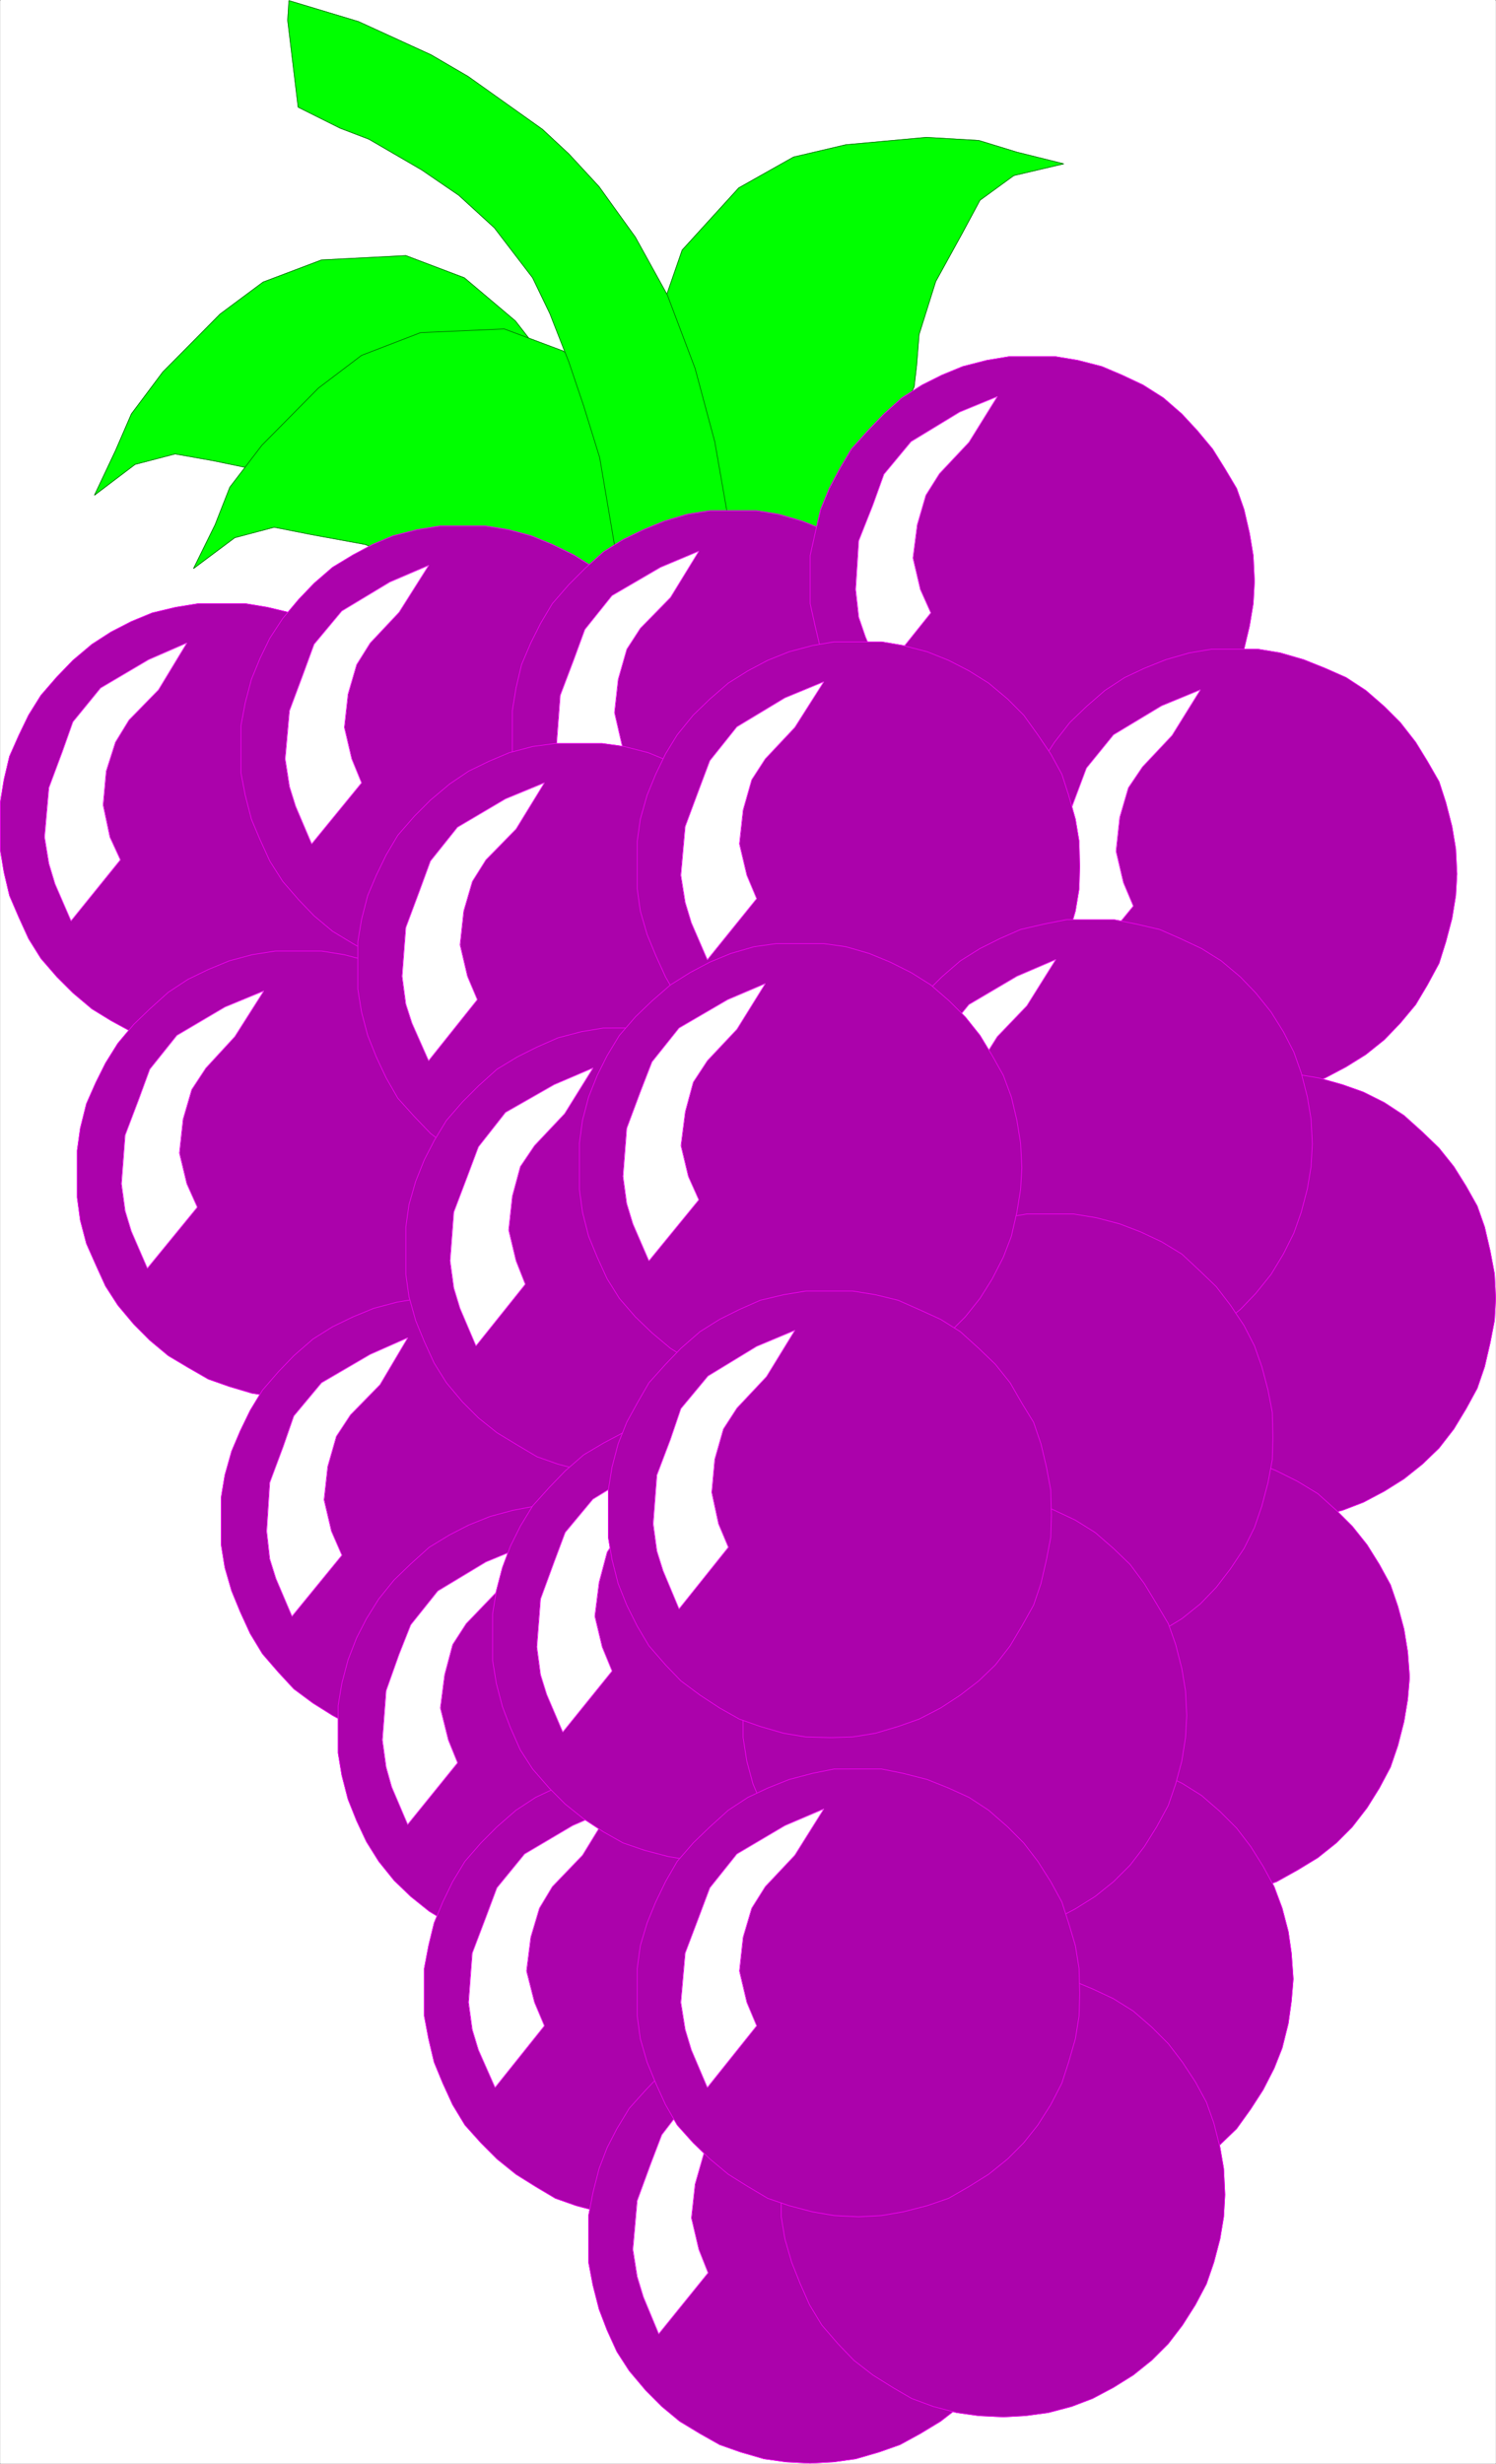 <svg xmlns="http://www.w3.org/2000/svg" width="1817.717" height="2993.144"><rect width="100%" height="100%" fill="#333333" stroke="none"/><defs><clipPath id="a"><path d="M0 0h1816.988v2992H0Zm0 0"/></clipPath></defs><path fill="#fff" d="M.365 2993.144h1816.988V0H.365Zm0 0"/><g clip-path="url(#a)" transform="translate(.365 .96)"><path fill="#fff" fill-rule="evenodd" stroke="#fff" stroke-linecap="square" stroke-linejoin="bevel" stroke-miterlimit="10" stroke-width=".729" d="M0 2991.457h1816.988V-.23H0Zm0 0"/></g><path fill="#0f0" fill-rule="evenodd" stroke="#0f0" stroke-linecap="square" stroke-linejoin="bevel" stroke-miterlimit="10" stroke-width=".729" d="m741.384 532.047-41.16-23.238-9.691-15.68-22.453-49.39-41.891-53.872-62.05-52.414-71.013-26.937-102.43 5.261-71.062 26.938-52.308 38.918-69.555 70.336-38.137 50.902-19.433 44.856-25.426 53.875 49.34-37.41 48.61-12.712 46.37 8.23 65.02 13.497 60.59 25.422 30.636 21.726 21.672 14.172 43.402 11.254 72.524-10.472 106.18 36.68 5.988-71.118 8.965-38.137 38.863-5.261zm0 0"/><path fill="none" stroke="#025702" stroke-linecap="square" stroke-linejoin="bevel" stroke-miterlimit="10" stroke-width=".729" d="m741.384 532.047-41.16-23.238-9.691-15.68-22.453-49.39-41.891-53.872-62.05-52.414-71.013-26.937-102.43 5.261-71.062 26.938-52.308 38.918-69.555 70.336-38.137 50.902-19.433 44.856-25.426 53.875 49.34-37.41 48.61-12.712 46.37 8.23 65.02 13.497 60.59 25.422 30.636 21.726 21.672 14.172 43.402 11.254 72.524-10.472 106.18 36.68 5.988-71.118 8.965-38.137 38.863-5.261zm0 0"/><path fill="#0f0" fill-rule="evenodd" stroke="#0f0" stroke-linecap="square" stroke-linejoin="bevel" stroke-miterlimit="10" stroke-width=".729" d="m861.005 621.813-40.379-23.91-9.742-15.735-23.183-48.664-41.11-54.602-62.05-52.359-71.793-26.934-101.7 4.48-71.793 27.665-52.308 39.648-68.824 69.606-38.868 50.902-17.922 45.637-26.207 53.144 50.122-37.46 47.878-12.711 45.59 9.011 65.07 11.93 61.27 25.477 29.957 23.187 22.406 14.223 43.348 11.199 73.305-10.469 105.449 35.164 5.937-70.332 9.016-37.41 38.867-5.988zm0 0"/><path fill="none" stroke="#025702" stroke-linecap="square" stroke-linejoin="bevel" stroke-miterlimit="10" stroke-width=".729" d="m861.005 621.813-40.379-23.91-9.742-15.735-23.183-48.664-41.11-54.602-62.05-52.359-71.793-26.934-101.7 4.48-71.793 27.665-52.308 39.648-68.824 69.606-38.868 50.902-17.922 45.637-26.207 53.144 50.122-37.46 47.878-12.711 45.59 9.011 65.07 11.93 61.27 25.477 29.957 23.187 22.406 14.223 43.348 11.199 73.305-10.469 105.449 35.164 5.937-70.332 9.016-37.41 38.867-5.988zm0 0"/><path fill="#0f0" fill-rule="evenodd" stroke="#0f0" stroke-linecap="square" stroke-linejoin="bevel" stroke-miterlimit="10" stroke-width=".729" d="m837.822 639.789 8.23-47.152-5.992-17.973-22.453-48.61-14.172-67.366v-81.536l25.426-73.355 68.77-75.547 66.53-37.457 63.563-14.953 97.95-8.961 63.562 3.75 46.367 14.223 56.84 14.171-60.59 14.223-41.11 29.957-21.671 40.379-32.145 58.402-20.215 64.344-2.968 37.41-3.024 26.203-20.164 41.16-54.602 49.391-40.374 104.723-49.34-9.692-41.106-4.53-29.906-7.454zm0 0"/><path fill="none" stroke="#025702" stroke-linecap="square" stroke-linejoin="bevel" stroke-miterlimit="10" stroke-width=".729" d="m837.822 639.789 8.23-47.152-5.992-17.973-22.453-48.61-14.172-67.366v-81.536l25.426-73.355 68.77-75.547 66.53-37.457 63.563-14.953 97.95-8.961 63.562 3.75 46.367 14.223 56.84 14.171-60.59 14.223-41.11 29.957-21.671 40.379-32.145 58.402-20.215 64.344-2.968 37.41-3.024 26.203-20.164 41.16-54.602 49.391-40.374 104.723-49.34-9.692-41.106-4.53-29.906-7.454zm0 0"/><path fill="#0f0" fill-rule="evenodd" stroke="#0f0" stroke-linecap="square" stroke-linejoin="bevel" stroke-miterlimit="10" stroke-width=".729" d="m351.048.73 84.508 25.477 88.207 40.379 44.856 26.207 90.5 64.34 32.144 29.96 36.625 39.645 44.129 61.375 38.867 70.336 33.656 89.04 23.915 89.038 34.437 196.782-139.836 75.597-15.734-142.91-18.653-110.035-19.484-62.832-17.922-53.145-23.183-59.082-20.946-43.449-46.367-60.594-43.348-39.648-44.859-30.688-64.293-37.406-35.168-13.492-50.848-25.426-12.71-105.504Zm0 0"/><path fill="none" stroke="#025702" stroke-linecap="square" stroke-linejoin="bevel" stroke-miterlimit="10" stroke-width=".729" d="m351.048.73 84.508 25.477 88.207 40.379 44.856 26.207 90.5 64.34 32.144 29.96 36.625 39.645 44.129 61.375 38.867 70.336 33.656 89.04 23.915 89.038 34.437 196.782-139.836 75.597-15.734-142.91-18.653-110.035-19.484-62.832-17.922-53.145-23.183-59.082-20.946-43.449-46.367-60.594-43.348-39.648-44.859-30.688-64.293-37.406-35.168-13.492-50.848-25.426-12.71-105.504Zm0 0"/><path fill="#ab02ab" fill-rule="evenodd" stroke="#ab02ab" stroke-linecap="square" stroke-linejoin="bevel" stroke-miterlimit="10" stroke-width=".729" d="M271.025 733.309h26.933l26.938 4.48 28.394 6.774 25.426 10.472 25.422 12.711 24.695 14.953 22.407 19.485 19.433 20.164 17.973 22.453 14.953 23.969 13.441 24.695 8.961 25.422 8.23 28.449L537.987 975l2.238 29.957-2.238 27.664-3.754 26.938-8.23 28.445-8.962 26.207-13.44 26.156-14.954 23.965-17.973 22.453-19.433 19.434-22.407 19.488-24.695 14.223-25.422 13.441-25.426 9.742-28.394 7.504-26.938 4.48-26.933 1.458-29.906-1.457-27.664-4.48-28.395-7.505-25.426-9.742-24.695-13.441-23.184-14.223-23.132-19.488-19.485-19.434-19.433-22.453-14.954-23.965-11.93-26.156-11.253-26.207-6.723-28.445-4.48-26.938V975l4.48-27.664 6.723-28.45 11.254-25.421 11.93-24.695 14.953-23.97 19.433-22.452 19.485-20.164 23.132-19.485 23.184-14.953 24.695-12.71 25.426-10.473 28.395-6.774 27.664-4.48zm0 0"/><path fill="none" stroke="#f0f" stroke-linecap="square" stroke-linejoin="bevel" stroke-miterlimit="10" stroke-width=".729" d="M271.025 733.309h26.933l26.938 4.48 28.394 6.774 25.426 10.472 25.422 12.711 24.695 14.953 22.407 19.485 19.433 20.164 17.973 22.453 14.953 23.969 13.441 24.695 8.961 25.422 8.23 28.449L537.987 975l2.238 29.957-2.238 27.664-3.754 26.938-8.23 28.445-8.962 26.207-13.44 26.156-14.954 23.965-17.973 22.453-19.433 19.434-22.407 19.488-24.695 14.223-25.422 13.441-25.426 9.742-28.394 7.504-26.938 4.48-26.933 1.458-29.906-1.457-27.664-4.48-28.395-7.505-25.426-9.742-24.695-13.441-23.184-14.223-23.132-19.488-19.485-19.434-19.433-22.453-14.954-23.965-11.93-26.156-11.253-26.207-6.723-28.445-4.48-26.938V975l4.48-27.664 6.723-28.45 11.254-25.421 11.93-24.695 14.953-23.97 19.433-22.452 19.485-20.164 23.132-19.485 23.184-14.953 24.695-12.71 25.426-10.473 28.395-6.774 27.664-4.48zm0 0"/><path fill="#fff" fill-rule="evenodd" stroke="#fff" stroke-linecap="square" stroke-linejoin="bevel" stroke-miterlimit="10" stroke-width=".729" d="m86.33 1118.691-19.434-44.91-7.45-24.695-5.261-32.145 5.262-59.863 16.465-44.18L88.622 877l33.606-41.16 58.352-34.438 46.367-20.215-34.438 56.895-35.844 36.68-16.464 26.933-11.2 35.168-3.753 41.16 8.234 38.918 12.71 27.664zm0 0"/><path fill="none" stroke="#f0f" stroke-linecap="square" stroke-linejoin="bevel" stroke-miterlimit="10" stroke-width=".729" d="m86.33 1118.691-19.434-44.91-7.45-24.695-5.261-32.145 5.262-59.863 16.465-44.18L88.622 877l33.606-41.16 58.352-34.438 46.367-20.215-34.438 56.895-35.844 36.68-16.464 26.933-11.2 35.168-3.753 41.16 8.234 38.918 12.71 27.664zm0 0"/><path fill="#ab02ab" fill-rule="evenodd" stroke="#ab02ab" stroke-linecap="square" stroke-linejoin="bevel" stroke-miterlimit="10" stroke-width=".729" d="M563.408 639.059h26.937l27.664 4.48 27.668 7.453 25.422 10.469 26.156 12.766 23.914 14.953 22.454 19.433 19.433 19.485 18.703 23.183 14.953 23.969 13.442 24.695 8.96 25.422 6.723 28.45 4.48 27.663 2.294 29.958-2.293 27.664-4.48 26.937-6.723 29.176-8.961 24.695-13.442 26.207-14.953 24.696-18.703 22.453-19.433 19.433-22.454 18.707-23.914 14.95-26.156 13.496-25.422 8.96-27.668 7.504-27.664 5.207-26.937 1.512-29.176-1.512-27.664-5.207-29.176-7.503-24.644-8.961-23.915-13.496-24.695-14.95-22.453-18.707-18.652-19.433-19.485-22.453-15.683-24.696-11.98-26.207-10.423-24.695-7.504-29.176-5.207-26.937V881.48l5.207-27.664 7.504-28.449 10.422-25.422 11.98-24.695 15.684-23.969 19.485-23.183 18.652-19.485 22.453-19.433 24.695-14.953 23.915-12.766 24.644-10.469 29.176-7.453 27.664-4.48zm0 0"/><path fill="none" stroke="#f0f" stroke-linecap="square" stroke-linejoin="bevel" stroke-miterlimit="10" stroke-width=".729" d="M563.408 639.059h26.937l27.664 4.48 27.668 7.453 25.422 10.469 26.156 12.766 23.914 14.953 22.454 19.433 19.433 19.485 18.703 23.183 14.953 23.969 13.442 24.695 8.96 25.422 6.723 28.45 4.48 27.663 2.294 29.958-2.293 27.664-4.48 26.937-6.723 29.176-8.961 24.695-13.442 26.207-14.953 24.696-18.703 22.453-19.433 19.433-22.454 18.707-23.914 14.95-26.156 13.496-25.422 8.96-27.668 7.504-27.664 5.207-26.937 1.512-29.176-1.512-27.664-5.207-29.176-7.503-24.644-8.961-23.915-13.496-24.695-14.95-22.453-18.707-18.652-19.433-19.485-22.453-15.683-24.696-11.98-26.207-10.423-24.695-7.504-29.176-5.207-26.937V881.48l5.207-27.664 7.504-28.449 10.422-25.422 11.98-24.695 15.684-23.969 19.485-23.183 18.652-19.485 22.453-19.433 24.695-14.953 23.915-12.766 24.644-10.469 29.176-7.453 27.664-4.48zm0 0"/><path fill="#fff" fill-rule="evenodd" stroke="#fff" stroke-linecap="square" stroke-linejoin="bevel" stroke-miterlimit="10" stroke-width=".729" d="m378.716 1025.172-19.433-45.64-7.504-23.966-5.211-33.656 5.21-58.402 16.466-44.13 13.441-36.679 33.656-40.379 58.352-35.168 47.097-20.214-35.894 56.843-35.168 37.407-16.414 26.207-10.469 35.949-4.48 40.379 8.96 38.187 11.93 29.176zm0 0"/><path fill="none" stroke="#f0f" stroke-linecap="square" stroke-linejoin="bevel" stroke-miterlimit="10" stroke-width=".729" d="m378.716 1025.172-19.433-45.64-7.504-23.966-5.211-33.656 5.21-58.402 16.466-44.13 13.441-36.679 33.656-40.379 58.352-35.168 47.097-20.214-35.894 56.843-35.168 37.407-16.414 26.207-10.469 35.949-4.48 40.379 8.96 38.187 11.93 29.176zm0 0"/><path fill="#ab02ab" fill-rule="evenodd" stroke="#ab02ab" stroke-linecap="square" stroke-linejoin="bevel" stroke-miterlimit="10" stroke-width=".729" d="M892.42 620.355h26.886l26.934 4.48 28.394 8.231 26.207 10.473 24.645 11.984 24.695 14.954 22.402 20.214 18.703 19.434 17.973 23.184 15.684 23.964 13.441 23.915 9.016 26.207 7.45 28.445 5.26 27.668v56.89l-5.26 26.938-7.45 29.176-9.016 26.207-13.441 25.422-15.684 24.695-17.973 21.727-18.703 20.164-22.402 17.972-24.695 15.735-24.645 13.441-26.207 8.234-28.394 8.23-26.934 4.481-26.887 1.512-29.902-1.512-27.668-4.48-27.664-8.23-25.426-8.235-24.695-13.441-23.914-15.735-22.453-17.972-19.434-20.164-20.164-21.727-14.223-24.695-11.984-25.422-11.2-26.207-6.722-29.176-4.48-26.938v-56.89l4.48-27.668 6.723-28.445 11.199-26.207 11.984-23.915L671.1 733.31l20.164-23.184 19.434-19.434 22.453-20.214 23.914-14.954 24.695-11.984 25.426-10.473 27.664-8.23 27.668-4.48zm0 0"/><path fill="none" stroke="#f0f" stroke-linecap="square" stroke-linejoin="bevel" stroke-miterlimit="10" stroke-width=".729" d="M892.42 620.355h26.886l26.934 4.48 28.394 8.231 26.207 10.473 24.645 11.984 24.695 14.954 22.402 20.214 18.703 19.434 17.973 23.184 15.684 23.964 13.441 23.915 9.016 26.207 7.45 28.445 5.26 27.668v56.89l-5.26 26.938-7.45 29.176-9.016 26.207-13.441 25.422-15.684 24.695-17.973 21.727-18.703 20.164-22.402 17.972-24.695 15.735-24.645 13.441-26.207 8.234-28.394 8.23-26.934 4.481-26.887 1.512-29.902-1.512-27.668-4.48-27.664-8.23-25.426-8.235-24.695-13.441-23.914-15.735-22.453-17.972-19.434-20.164-20.164-21.727-14.223-24.695-11.984-25.422-11.2-26.207-6.722-29.176-4.48-26.938v-56.89l4.48-27.668 6.723-28.445 11.199-26.207 11.984-23.915L671.1 733.31l20.164-23.184 19.434-19.434 22.453-20.214 23.914-14.954 24.695-11.984 25.426-10.473 27.664-8.23 27.668-4.48zm0 0"/><path fill="#fff" fill-rule="evenodd" stroke="#fff" stroke-linecap="square" stroke-linejoin="bevel" stroke-miterlimit="10" stroke-width=".729" d="m707.728 1007.2-18.707-45.641-8.23-24.696-4.481-32.199 4.48-59.863 16.465-43.399 13.442-36.675 32.926-41.11 59.03-34.437 46.368-19.485-34.387 56.164-36.625 37.407-16.465 25.425-10.472 36.676-4.48 40.38 8.964 38.917 11.98 28.45zm0 0"/><path fill="none" stroke="#f0f" stroke-linecap="square" stroke-linejoin="bevel" stroke-miterlimit="10" stroke-width=".729" d="m707.728 1007.2-18.707-45.641-8.23-24.696-4.481-32.199 4.48-59.863 16.465-43.399 13.442-36.675 32.926-41.11 59.03-34.437 46.368-19.485-34.387 56.164-36.625 37.407-16.465 25.425-10.472 36.676-4.48 40.38 8.964 38.917 11.98 28.45zm0 0"/><path fill="#ab02ab" fill-rule="evenodd" stroke="#ab02ab" stroke-linecap="square" stroke-linejoin="bevel" stroke-miterlimit="10" stroke-width=".729" d="M1255.818 433.266h26.883l26.937 4.48 29.176 7.5 24.645 10.473 25.421 11.984 24.696 15.68 22.406 19.488 18.703 20.16 18.703 22.457 14.953 23.965 14.223 23.914 8.96 25.477 6.724 29.176 4.48 26.937 1.508 31.414-1.508 26.938-4.48 26.933-6.723 28.45-8.961 26.206-14.223 25.422-14.953 24.696-18.703 21.726-18.703 20.164-22.406 17.973-24.696 15.734-25.421 13.442-24.645 9.015-29.176 7.45-26.937 4.48-26.883 1.512-29.906-1.512-26.934-4.48-29.176-7.45-25.426-9.015-23.914-13.442-24.695-15.734-21.672-17.973-19.433-20.164-20.215-21.726-14.172-24.696-12.715-25.422-10.469-26.207-6.722-28.449-5.993-26.933v-58.352l5.993-26.937 6.722-29.176 10.469-25.477 12.715-23.914 14.172-23.965 20.215-22.457 19.433-20.16 21.672-19.488 24.695-15.68 23.914-11.984 25.426-10.473 29.176-7.5 26.934-4.48zm0 0"/><path fill="none" stroke="#f0f" stroke-linecap="square" stroke-linejoin="bevel" stroke-miterlimit="10" stroke-width=".729" d="M1255.818 433.266h26.883l26.937 4.48 29.176 7.5 24.645 10.473 25.421 11.984 24.696 15.68 22.406 19.488 18.703 20.16 18.703 22.457 14.953 23.965 14.223 23.914 8.96 25.477 6.724 29.176 4.48 26.937 1.508 31.414-1.508 26.938-4.48 26.933-6.723 28.45-8.961 26.206-14.223 25.422-14.953 24.696-18.703 21.726-18.703 20.164-22.406 17.973-24.696 15.734-25.421 13.442-24.645 9.015-29.176 7.45-26.937 4.48-26.883 1.512-29.906-1.512-26.934-4.48-29.176-7.45-25.426-9.015-23.914-13.442-24.695-15.734-21.672-17.973-19.433-20.164-20.215-21.726-14.172-24.696-12.715-25.422-10.469-26.207-6.722-28.449-5.993-26.933v-58.352l5.993-26.937 6.722-29.176 10.469-25.477 12.715-23.914 14.172-23.965 20.215-22.457 19.433-20.16 21.672-19.488 24.695-15.68 23.914-11.984 25.426-10.473 29.176-7.5 26.934-4.48zm0 0"/><path fill="#fff" fill-rule="evenodd" stroke="#fff" stroke-linecap="square" stroke-linejoin="bevel" stroke-miterlimit="10" stroke-width=".729" d="m1071.122 819.379-19.433-45.64-8.23-23.966-3.75-33.656 3.75-59.137 17.19-43.398 13.446-37.406 32.926-39.649 59.027-35.898 45.64-18.754-34.386 55.383-35.894 38.187-16.465 26.157-10.473 35.945-5.21 40.379 8.964 38.191 12.711 28.446zm0 0"/><path fill="none" stroke="#f0f" stroke-linecap="square" stroke-linejoin="bevel" stroke-miterlimit="10" stroke-width=".729" d="m1071.122 819.379-19.433-45.64-8.23-23.966-3.75-33.656 3.75-59.137 17.19-43.398 13.446-37.406 32.926-39.649 59.027-35.898 45.64-18.754-34.386 55.383-35.894 38.187-16.465 26.157-10.473 35.945-5.21 40.379 8.964 38.191 12.711 28.446zm0 0"/><path fill="#ab02ab" fill-rule="evenodd" stroke="#ab02ab" stroke-linecap="square" stroke-linejoin="bevel" stroke-miterlimit="10" stroke-width=".729" d="M1502.564 788.691h26.152l26.938 4.48 28.394 8.231 26.157 10.473 25.421 11.254 23.97 15.684 22.402 19.484 19.433 19.433 18.703 23.965 14.223 23.184 14.172 24.695 8.23 25.426 7.504 29.176 4.48 26.988 1.512 30.637-1.511 26.203-4.48 27.668-7.505 28.445-8.23 26.207-14.172 26.207-14.223 23.914-18.703 22.453-19.433 20.215-22.403 17.973-23.969 14.953-25.421 13.442-26.157 9.746-28.394 7.5-26.938 4.48-26.152 1.512-30.688-1.512-26.882-4.48-28.446-7.5-26.156-9.746-23.914-13.442-23.965-14.953-22.402-17.973-20.215-20.215-18.652-22.453-14.953-23.914-11.985-26.207-10.473-26.207-8.23-28.445-3.75-27.668v-56.84l3.75-26.988 8.23-29.176 10.473-25.426 11.984-24.695 14.954-23.184 18.652-23.965 20.215-19.433 22.402-19.484 23.965-15.684 23.914-11.254 26.156-10.473 28.446-8.23 26.882-4.48zm0 0"/><path fill="none" stroke="#f0f" stroke-linecap="square" stroke-linejoin="bevel" stroke-miterlimit="10" stroke-width=".729" d="M1502.564 788.691h26.152l26.938 4.48 28.394 8.231 26.157 10.473 25.421 11.254 23.97 15.684 22.402 19.484 19.433 19.433 18.703 23.965 14.223 23.184 14.172 24.695 8.23 25.426 7.504 29.176 4.48 26.988 1.512 30.637-1.511 26.203-4.48 27.668-7.505 28.445-8.23 26.207-14.172 26.207-14.223 23.914-18.703 22.453-19.433 20.215-22.403 17.973-23.969 14.953-25.421 13.442-26.157 9.746-28.394 7.5-26.938 4.48-26.152 1.512-30.688-1.512-26.882-4.48-28.446-7.5-26.156-9.746-23.914-13.442-23.965-14.953-22.402-17.973-20.215-20.215-18.652-22.453-14.953-23.914-11.985-26.207-10.473-26.207-8.23-28.445-3.75-27.668v-56.84l3.75-26.988 8.23-29.176 10.473-25.426 11.984-24.695 14.954-23.184 18.652-23.965 20.215-19.433 22.402-19.484 23.965-15.684 23.914-11.254 26.156-10.473 28.446-8.23 26.882-4.48zm0 0"/><path fill="#fff" fill-rule="evenodd" stroke="#fff" stroke-linecap="square" stroke-linejoin="bevel" stroke-miterlimit="10" stroke-width=".729" d="m1316.357 1174.805-18.703-45.64-7.45-23.966-4.48-32.93 4.48-59.078 16.465-44.183 13.442-35.895 32.875-40.43 58.351-35.167 47.098-19.434-34.387 55.383-35.894 38.137-17.196 25.476-10.472 35.899-4.48 41.156 8.96 38.137 11.985 28.449zm0 0"/><path fill="none" stroke="#f0f" stroke-linecap="square" stroke-linejoin="bevel" stroke-miterlimit="10" stroke-width=".729" d="m1316.357 1174.805-18.703-45.64-7.45-23.966-4.48-32.93 4.48-59.078 16.465-44.183 13.442-35.895 32.875-40.43 58.351-35.167 47.098-19.434-34.387 55.383-35.894 38.137-17.196 25.476-10.472 35.899-4.48 41.156 8.96 38.137 11.985 28.449zm0 0"/><path fill="#ab02ab" fill-rule="evenodd" stroke="#ab02ab" stroke-linecap="square" stroke-linejoin="bevel" stroke-miterlimit="10" stroke-width=".729" d="M363.763 1155.371h26.934l27.668 4.48 28.394 7.45 25.422 10.523 24.695 11.934 24.645 15.734 23.184 20.215 18.703 18.703 17.925 23.184 15.735 23.965 13.441 23.914 8.23 25.476 8.231 29.906 4.48 26.938.731 29.957-.73 26.934-4.48 27.668-8.231 28.445-8.23 25.426-13.442 26.207-15.735 23.183-17.925 23.184-18.703 19.484-23.184 18.703-24.645 14.227-24.695 14.223-25.422 8.96-28.394 8.231-27.668 4.48-26.934.782-29.176-.781-28.394-4.481-27.668-8.23-25.422-8.961-24.695-14.223-23.914-14.227-22.457-18.703-19.434-19.484-19.434-23.184-14.953-23.183-11.93-26.207-11.253-25.426-7.45-28.445-3.75-27.668v-56.891l3.75-26.937 7.45-29.907 11.254-25.476 11.93-23.914 14.952-23.965 19.434-23.184 19.434-18.703 22.457-20.215 23.914-15.734 24.695-11.934 25.422-10.523 27.668-7.45 28.394-4.48zm0 0"/><path fill="none" stroke="#f0f" stroke-linecap="square" stroke-linejoin="bevel" stroke-miterlimit="10" stroke-width=".729" d="M363.763 1155.371h26.934l27.668 4.48 28.394 7.45 25.422 10.523 24.695 11.934 24.645 15.734 23.184 20.215 18.703 18.703 17.925 23.184 15.735 23.965 13.441 23.914 8.23 25.476 8.231 29.906 4.48 26.938.731 29.957-.73 26.934-4.48 27.668-8.231 28.445-8.23 25.426-13.442 26.207-15.735 23.183-17.925 23.184-18.703 19.484-23.184 18.703-24.645 14.227-24.695 14.223-25.422 8.96-28.394 8.231-27.668 4.48-26.934.782-29.176-.781-28.394-4.481-27.668-8.23-25.422-8.961-24.695-14.223-23.914-14.227-22.457-18.703-19.434-19.484-19.434-23.184-14.953-23.183-11.93-26.207-11.253-25.426-7.45-28.445-3.75-27.668v-56.891l3.75-26.937 7.45-29.907 11.254-25.476 11.93-23.914 14.952-23.965 19.434-23.184 19.434-18.703 22.457-20.215 23.914-15.734 24.695-11.934 25.422-10.523 27.668-7.45 28.394-4.48zm0 0"/><path fill="#fff" fill-rule="evenodd" stroke="#fff" stroke-linecap="square" stroke-linejoin="bevel" stroke-miterlimit="10" stroke-width=".729" d="m179.068 1540.703-19.434-44.86-7.504-24.695-4.48-32.925 4.48-59.133 16.465-43.402 13.442-36.676 32.93-41.16 58.296-34.387 47.152-19.484-35.167 55.382-35.168 38.188-17.192 26.156-10.473 35.95-4.48 41.155 9.012 37.41 12.715 28.395zm0 0"/><path fill="none" stroke="#f0f" stroke-linecap="square" stroke-linejoin="bevel" stroke-miterlimit="10" stroke-width=".729" d="m179.068 1540.703-19.434-44.86-7.504-24.695-4.48-32.925 4.48-59.133 16.465-43.402 13.442-36.676 32.93-41.16 58.296-34.387 47.152-19.484-35.167 55.382-35.168 38.188-17.192 26.156-10.473 35.95-4.48 41.155 9.012 37.41 12.715 28.395zm0 0"/><path fill="#ab02ab" fill-rule="evenodd" stroke="#ab02ab" stroke-linecap="square" stroke-linejoin="bevel" stroke-miterlimit="10" stroke-width=".729" d="M1548.15 1305h26.937l26.883 4.48 29.176 8.235 25.426 9.012 25.426 12.714 23.914 15.68 22.453 20.215 20.164 19.484 17.972 22.457 14.953 23.914 13.442 23.965 8.96 25.426 6.774 29.176 5.211 27.718 1.512 29.903-1.512 26.937-5.21 26.934-6.774 29.18-8.961 26.203-13.442 24.695-14.953 24.695-17.972 23.188-20.164 19.484-22.453 17.922-23.915 15.004-25.425 13.441-25.426 9.743-29.176 7.453-26.883 4.531-26.937 1.461-29.903-1.46-26.937-4.532-28.395-7.453-26.152-9.743-23.187-13.44-24.696-15.005-22.402-17.922-18.703-19.484-20.215-23.188-15.684-24.695-11.98-24.695-9.691-26.203-7.504-29.18-5.207-26.934v-56.84l5.207-27.718 7.504-29.176 9.69-25.426 11.981-23.965 15.684-23.914 20.215-22.457 18.703-19.484 22.402-20.215 24.696-15.68 23.187-12.714 26.152-9.012 28.395-8.234 26.938-4.481zm0 0"/><path fill="none" stroke="#f0f" stroke-linecap="square" stroke-linejoin="bevel" stroke-miterlimit="10" stroke-width=".729" d="M1548.15 1305h26.937l26.883 4.48 29.176 8.235 25.426 9.012 25.426 12.714 23.914 15.68 22.453 20.215 20.164 19.484 17.972 22.457 14.953 23.914 13.442 23.965 8.96 25.426 6.774 29.176 5.211 27.718 1.512 29.903-1.512 26.937-5.21 26.934-6.774 29.18-8.961 26.203-13.442 24.695-14.953 24.695-17.972 23.188-20.164 19.484-22.453 17.922-23.915 15.004-25.425 13.441-25.426 9.743-29.176 7.453-26.883 4.531-26.937 1.461-29.903-1.46-26.937-4.532-28.395-7.453-26.152-9.743-23.187-13.44-24.696-15.005-22.402-17.922-18.703-19.484-20.215-23.188-15.684-24.695-11.98-24.695-9.691-26.203-7.504-29.18-5.207-26.934v-56.84l5.207-27.718 7.504-29.176 9.69-25.426 11.981-23.965 15.684-23.914 20.215-22.457 18.703-19.484 22.402-20.215 24.696-15.68 23.187-12.714 26.152-9.012 28.395-8.234 26.938-4.481zm0 0"/><path fill="#ab02ab" fill-rule="evenodd" stroke="#ab02ab" stroke-linecap="square" stroke-linejoin="bevel" stroke-miterlimit="10" stroke-width=".729" d="M540.224 1577.379h26.156l27.664 4.48 28.446 7.504 24.644 10.473 26.207 11.984 23.914 14.95 23.184 20.214 18.703 19.434 17.922 22.457 14.953 24.695 14.223 24.696 8.96 24.695 7.454 29.176 4.531 26.937 1.46 31.414-1.46 26.207-4.531 27.72-7.453 28.394-8.961 25.476-14.223 26.153-14.953 24.695-17.922 22.457-18.703 20.215-23.184 17.191L673.341 2084l-26.207 13.441-24.644 10.473-28.446 6.723-27.664 5.262-26.156.73-30.633-.73-26.937-5.262-28.395-6.723-25.426-10.473L404.138 2084l-23.914-15.004-23.184-17.191-18.703-20.215-19.433-22.457-14.953-24.695-11.98-26.153-10.473-25.476-8.235-28.395-4.48-27.719v-57.62l4.48-26.938 8.235-29.176 10.472-24.695 11.98-24.696 14.954-24.695 19.433-22.457 18.703-19.434 23.184-20.214 23.914-14.95 24.695-11.984 25.426-10.473 28.395-7.504 26.937-4.48zm0 0"/><path fill="none" stroke="#f0f" stroke-linecap="square" stroke-linejoin="bevel" stroke-miterlimit="10" stroke-width=".729" d="M540.224 1577.379h26.156l27.664 4.48 28.446 7.504 24.644 10.473 26.207 11.984 23.914 14.95 23.184 20.214 18.703 19.434 17.922 22.457 14.953 24.695 14.223 24.696 8.96 24.695 7.454 29.176 4.531 26.937 1.46 31.414-1.46 26.207-4.531 27.72-7.453 28.394-8.961 25.476-14.223 26.153-14.953 24.695-17.922 22.457-18.703 20.215-23.184 17.191L673.341 2084l-26.207 13.441-24.644 10.473-28.446 6.723-27.664 5.262-26.156.73-30.633-.73-26.937-5.262-28.395-6.723-25.426-10.473L404.138 2084l-23.914-15.004-23.184-17.191-18.703-20.215-19.433-22.457-14.953-24.695-11.98-26.153-10.473-25.476-8.235-28.395-4.48-27.719v-57.62l4.48-26.938 8.235-29.176 10.472-24.695 11.98-24.696 14.954-24.695 19.433-22.457 18.703-19.434 23.184-20.214 23.914-14.95 24.695-11.984 25.426-10.473 28.395-7.504 26.937-4.48zm0 0"/><path fill="#fff" fill-rule="evenodd" stroke="#fff" stroke-linecap="square" stroke-linejoin="bevel" stroke-miterlimit="10" stroke-width=".729" d="m354.802 1963.492-19.433-45.637-7.504-23.968-3.75-33.657 3.75-59.082 16.465-44.18 12.71-36.679 33.657-40.375 59.031-34.438 45.64-20.214-33.66 56.89-35.894 36.68-17.195 26.152-10.47 36.68-4.48 40.43 8.961 38.136 12.711 29.176zm0 0"/><path fill="none" stroke="#f0f" stroke-linecap="square" stroke-linejoin="bevel" stroke-miterlimit="10" stroke-width=".729" d="m354.802 1963.492-19.433-45.637-7.504-23.968-3.75-33.657 3.75-59.082 16.465-44.18 12.71-36.679 33.657-40.375 59.031-34.438 45.64-20.214-33.66 56.89-35.894 36.68-17.195 26.152-10.47 36.68-4.48 40.43 8.961 38.136 12.711 29.176zm0 0"/><path fill="#ab02ab" fill-rule="evenodd" stroke="#ab02ab" stroke-linecap="square" stroke-linejoin="bevel" stroke-miterlimit="10" stroke-width=".729" d="M1442.751 1765.2h27.668l26.883 4.48 28.446 6.773 25.425 10.473 25.426 12.715 24.64 14.953 22.458 20.21 19.433 19.434 17.922 22.457 14.953 23.965 13.493 24.695 8.96 26.157 7.454 27.715 4.48 27.668 2.293 30.683-2.293 26.938-4.48 26.937-7.454 29.176-8.96 26.203-13.493 25.426-14.953 23.965-17.922 23.187-19.433 19.485-22.457 17.921-24.64 15.004-25.427 14.172-25.425 9.016-28.446 7.449-26.883 4.531-27.668 1.461-29.175-1.46-27.664-4.532-28.446-7.45-25.425-9.015-23.915-14.172-23.914-15.004-23.183-17.921-19.434-19.485-20.215-23.187-13.441-23.965-12.711-25.426-10.473-26.203-7.453-29.176-4.48-26.937v-57.621l4.48-27.668 7.453-27.715 10.473-26.157 12.71-24.695 13.442-23.965 20.215-22.457 19.434-19.433 23.183-20.211 23.914-14.953 23.915-12.715 25.425-10.473 28.446-6.773 27.664-4.48zm0 0"/><path fill="none" stroke="#f0f" stroke-linecap="square" stroke-linejoin="bevel" stroke-miterlimit="10" stroke-width=".729" d="M1442.751 1765.2h27.668l26.883 4.48 28.446 6.773 25.425 10.473 25.426 12.715 24.64 14.953 22.458 20.21 19.433 19.434 17.922 22.457 14.953 23.965 13.493 24.695 8.96 26.157 7.454 27.715 4.48 27.668 2.293 30.683-2.293 26.938-4.48 26.937-7.454 29.176-8.96 26.203-13.493 25.426-14.953 23.965-17.922 23.187-19.433 19.485-22.457 17.921-24.64 15.004-25.427 14.172-25.425 9.016-28.446 7.449-26.883 4.531-27.668 1.461-29.175-1.46-27.664-4.532-28.446-7.45-25.425-9.015-23.915-14.172-23.914-15.004-23.183-17.921-19.434-19.485-20.215-23.187-13.441-23.965-12.711-25.426-10.473-26.203-7.453-29.176-4.48-26.937v-57.621l4.48-27.668 7.453-27.715 10.473-26.157 12.71-24.695 13.442-23.965 20.215-22.457 19.434-19.433 23.183-20.211 23.914-14.953 23.915-12.715 25.425-10.473 28.446-6.773 27.664-4.48zm0 0"/><path fill="#ab02ab" fill-rule="evenodd" stroke="#ab02ab" stroke-linecap="square" stroke-linejoin="bevel" stroke-miterlimit="10" stroke-width=".729" d="M680.79 1829.543h26.938l26.883 5.262 28.445 7.453 25.426 10.523 26.152 11.93 23.914 15.008 21.727 20.16 20.89 19.484 17.196 23.188 14.953 23.965 13.492 23.183 8.961 26.938 7.504 28.445 5.21 26.938.727 29.902-.726 27.719-5.211 26.937-7.504 29.176-8.96 26.203-13.493 25.426-14.953 23.914-17.196 23.238-20.89 19.434-21.727 17.972-23.914 14.954-26.152 13.492-25.426 9.691-28.445 6.774-26.883 5.21-26.938.731-29.906-.73-27.664-5.211-27.664-6.774-26.156-9.691-23.184-13.492-24.695-14.954-22.402-17.972-20.215-19.434-18.703-23.238-14.953-23.914-11.934-25.426-10.469-26.203-7.504-29.176-4.48-26.937v-57.621l4.48-26.938 7.504-28.445 10.469-26.938 11.934-23.183 14.953-23.965 18.703-23.188 20.215-19.484 22.402-20.16 24.695-15.008 23.184-11.93 26.156-10.523 27.664-7.453 27.664-5.262zm0 0"/><path fill="none" stroke="#f0f" stroke-linecap="square" stroke-linejoin="bevel" stroke-miterlimit="10" stroke-width=".729" d="M680.79 1829.543h26.938l26.883 5.262 28.445 7.453 25.426 10.523 26.152 11.93 23.914 15.008 21.727 20.16 20.89 19.484 17.196 23.188 14.953 23.965 13.492 23.183 8.961 26.938 7.504 28.445 5.21 26.938.727 29.902-.726 27.719-5.211 26.937-7.504 29.176-8.96 26.203-13.493 25.426-14.953 23.914-17.196 23.238-20.89 19.434-21.727 17.972-23.914 14.954-26.152 13.492-25.426 9.691-28.445 6.774-26.883 5.21-26.938.731-29.906-.73-27.664-5.211-27.664-6.774-26.156-9.691-23.184-13.492-24.695-14.954-22.402-17.972-20.215-19.434-18.703-23.238-14.953-23.914-11.934-25.426-10.469-26.203-7.504-29.176-4.48-26.937v-57.621l4.48-26.938 7.504-28.445 10.469-26.938 11.934-23.183 14.953-23.965 18.703-23.188 20.215-19.484 22.402-20.16 24.695-15.008 23.184-11.93 26.156-10.523 27.664-7.453 27.664-5.262zm0 0"/><path fill="#fff" fill-rule="evenodd" stroke="#fff" stroke-linecap="square" stroke-linejoin="bevel" stroke-miterlimit="10" stroke-width=".729" d="m495.369 2216.438-19.434-45.637-6.723-23.969-4.53-32.926 4.53-59.863 15.684-44.129 14.223-35.95 32.875-41.155 58.351-35.168 47.098-19.434-34.387 56.11-36.676 38.19-16.414 25.427-9.742 36.675-5.21 40.38 9.69 38.917 11.204 27.664zm0 0"/><path fill="none" stroke="#f0f" stroke-linecap="square" stroke-linejoin="bevel" stroke-miterlimit="10" stroke-width=".729" d="m495.369 2216.438-19.434-45.637-6.723-23.969-4.53-32.926 4.53-59.863 15.684-44.129 14.223-35.95 32.875-41.155 58.351-35.168 47.098-19.434-34.387 56.11-36.676 38.19-16.414 25.427-9.742 36.675-5.21 40.38 9.69 38.917 11.204 27.664zm0 0"/><path fill="#ab02ab" fill-rule="evenodd" stroke="#ab02ab" stroke-linecap="square" stroke-linejoin="bevel" stroke-miterlimit="10" stroke-width=".729" d="M1302.134 2131.098h26.938l26.933 4.535 28.395 7.449 26.156 11.254 25.426 11.93 23.965 15.008 22.402 19.43 20.215 20.214 17.191 22.457 14.953 23.914 13.442 24.695 9.746 26.207 7.45 28.446 3.75 26.156 2.241 31.465-2.242 26.937-3.75 26.938-7.449 29.902-9.746 24.695-13.442 26.207-14.953 23.184-17.191 23.969-20.215 19.433-22.402 17.243-23.965 16.464-25.426 12.711-26.156 8.961-28.395 8.235-26.933 4.48-26.938 1.512-30.633-1.512-26.937-4.48-29.121-8.235-24.7-8.96-23.91-12.712-23.968-16.464-22.403-17.243-19.433-19.433-19.434-23.969-14.953-23.184-11.98-26.207-11.204-24.695-7.504-29.902-4.48-26.938v-58.402l4.48-26.156 7.504-28.446 11.204-26.207 11.98-24.695 14.953-23.914 19.434-22.457 19.433-20.215 22.403-19.43 23.968-15.007 23.91-11.93 24.7-11.254 29.12-7.45 26.938-4.534zm0 0"/><path fill="none" stroke="#f0f" stroke-linecap="square" stroke-linejoin="bevel" stroke-miterlimit="10" stroke-width=".729" d="M1302.134 2131.098h26.938l26.933 4.535 28.395 7.449 26.156 11.254 25.426 11.93 23.965 15.008 22.402 19.43 20.215 20.214 17.191 22.457 14.953 23.914 13.442 24.695 9.746 26.207 7.45 28.446 3.75 26.156 2.241 31.465-2.242 26.937-3.75 26.938-7.449 29.902-9.746 24.695-13.442 26.207-14.953 23.184-17.191 23.969-20.215 19.433-22.402 17.243-23.965 16.464-25.426 12.711-26.156 8.961-28.395 8.235-26.933 4.48-26.938 1.512-30.633-1.512-26.937-4.48-29.121-8.235-24.7-8.96-23.91-12.712-23.968-16.464-22.403-17.243-19.433-19.433-19.434-23.969-14.953-23.184-11.98-26.207-11.204-24.695-7.504-29.902-4.48-26.938v-58.402l4.48-26.156 7.504-28.446 11.204-26.207 11.98-24.695 14.953-23.914 19.434-22.457 19.433-20.215 22.403-19.43 23.968-15.007 23.91-11.93 24.7-11.254 29.12-7.45 26.938-4.534zm0 0"/><path fill="#ab02ab" fill-rule="evenodd" stroke="#ab02ab" stroke-linecap="square" stroke-linejoin="bevel" stroke-miterlimit="10" stroke-width=".729" d="M786.24 2149.074h26.886l26.934 5.262 28.395 7.45 25.425 10.472 25.426 11.254 23.965 15.683 22.402 20.215 18.703 19.485 19.434 22.402 14.223 24.695 13.441 24.695 8.965 25.477 9.012 27.664 2.968 27.719 2.243 30.637-2.243 26.933-2.968 27.719-9.012 28.445-8.965 25.426-13.441 26.207-14.223 24.695-19.434 21.672-18.703 19.485-22.402 18.707-23.965 14.949-25.426 14.226-25.425 8.961-28.395 7.5-26.934 4.48-26.886 1.513-30.684-1.512-26.887-4.48-28.445-7.5-25.426-8.962-23.914-14.226-23.914-14.95-23.183-18.706-19.434-19.485-19.434-21.672-14.953-24.695-11.98-26.207-10.473-25.426-6.723-28.445-5.261-27.719v-57.57l5.261-27.719 6.723-27.664 10.473-25.477 11.98-24.695 14.953-24.695 19.434-22.402 19.434-19.485 23.183-20.215 23.914-15.683 23.914-11.254 25.426-10.473 28.445-7.45 26.887-5.26zm0 0"/><path fill="none" stroke="#f0f" stroke-linecap="square" stroke-linejoin="bevel" stroke-miterlimit="10" stroke-width=".729" d="M786.24 2149.074h26.886l26.934 5.262 28.395 7.45 25.425 10.472 25.426 11.254 23.965 15.683 22.402 20.215 18.703 19.485 19.434 22.402 14.223 24.695 13.441 24.695 8.965 25.477 9.012 27.664 2.968 27.719 2.243 30.637-2.243 26.933-2.968 27.719-9.012 28.445-8.965 25.426-13.441 26.207-14.223 24.695-19.434 21.672-18.703 19.485-22.402 18.707-23.965 14.949-25.426 14.226-25.425 8.961-28.395 7.5-26.934 4.48-26.886 1.513-30.684-1.512-26.887-4.48-28.445-7.5-25.426-8.962-23.914-14.226-23.914-14.95-23.183-18.706-19.434-19.485-19.434-21.672-14.953-24.695-11.98-26.207-10.473-25.426-6.723-28.445-5.261-27.719v-57.57l5.261-27.719 6.723-27.664 10.473-25.477 11.98-24.695 14.953-24.695 19.434-22.402 19.434-19.485 23.183-20.215 23.914-15.683 23.914-11.254 25.426-10.473 28.445-7.45 26.887-5.26zm0 0"/><path fill="#fff" fill-rule="evenodd" stroke="#fff" stroke-linecap="square" stroke-linejoin="bevel" stroke-miterlimit="10" stroke-width=".729" d="m601.548 2535.969-20.215-45.692-7.453-24.695-4.48-32.93 4.48-59.859 16.465-43.402 13.442-35.895 33.656-41.16 58.3-34.437 46.368-20.165-34.383 56.114-36.629 38.136-15.734 26.207-10.473 35.168-5.207 41.157 9.688 38.136 11.984 28.45zm0 0"/><path fill="none" stroke="#f0f" stroke-linecap="square" stroke-linejoin="bevel" stroke-miterlimit="10" stroke-width=".729" d="m601.548 2535.969-20.215-45.692-7.453-24.695-4.48-32.93 4.48-59.859 16.465-43.402 13.442-35.895 33.656-41.16 58.3-34.437 46.368-20.165-34.383 56.114-36.629 38.136-15.734 26.207-10.473 35.168-5.207 41.157 9.688 38.136 11.984 28.45zm0 0"/><path fill="#ab02ab" fill-rule="evenodd" stroke="#ab02ab" stroke-linecap="square" stroke-linejoin="bevel" stroke-miterlimit="10" stroke-width=".729" d="M984.376 2449.117h28.395l26.937 4.535 28.395 7.45 25.426 10.472 24.695 12.711 24.64 15.004 23.184 19.434 18.707 20.214 17.973 22.458 15.684 24.695 13.441 23.183 8.23 25.426 7.504 29.176 5.211 27.715 1.508 29.906-1.508 26.938-5.21 27.714-7.504 29.176-8.231 25.426-13.441 26.207-15.684 23.184-17.973 23.964-18.707 19.434-23.183 17.977-24.64 14.953-24.696 13.492-25.426 8.96-28.395 8.235-26.937 3.75-28.395 1.512-29.175-1.512-26.883-3.75-28.446-8.234-25.425-8.961-23.914-13.492-24.696-14.953-21.675-17.977-19.43-19.434-20.215-23.964-14.953-23.184-11.934-26.207-9.742-25.426-7.45-29.176-5.26-27.714v-56.844l5.26-27.715 7.45-29.176 9.742-25.426 11.934-23.183 14.953-24.696 20.215-22.456 19.43-20.215 21.675-19.434 24.696-15.004 23.914-12.71 25.425-10.473 28.446-7.45 26.883-4.535zm0 0"/><path fill="none" stroke="#f0f" stroke-linecap="square" stroke-linejoin="bevel" stroke-miterlimit="10" stroke-width=".729" d="M984.376 2449.117h28.395l26.937 4.535 28.395 7.45 25.426 10.472 24.695 12.711 24.64 15.004 23.184 19.434 18.707 20.214 17.973 22.458 15.684 24.695 13.441 23.183 8.23 25.426 7.504 29.176 5.211 27.715 1.508 29.906-1.508 26.938-5.21 27.714-7.504 29.176-8.231 25.426-13.441 26.207-15.684 23.184-17.973 23.964-18.707 19.434-23.183 17.977-24.64 14.953-24.696 13.492-25.426 8.96-28.395 8.235-26.937 3.75-28.395 1.512-29.175-1.512-26.883-3.75-28.446-8.234-25.425-8.961-23.914-13.492-24.696-14.953-21.675-17.977-19.43-19.434-20.215-23.964-14.953-23.184-11.934-26.207-9.742-25.426-7.45-29.176-5.26-27.714v-56.844l5.26-27.715 7.45-29.176 9.742-25.426 11.934-23.183 14.953-24.696 20.215-22.456 19.43-20.215 21.675-19.434 24.696-15.004 23.914-12.71 25.425-10.473 28.446-7.45 26.883-4.535zm0 0"/><path fill="#fff" fill-rule="evenodd" stroke="#fff" stroke-linecap="square" stroke-linejoin="bevel" stroke-miterlimit="10" stroke-width=".729" d="m800.412 2835.281-18.653-44.91-7.5-24.695-5.21-32.926 5.21-59.133 16.461-44.91 13.442-35.168 32.148-41.887 59.082-34.441 47.098-18.703-35.117 55.383-35.895 37.406-16.465 25.48-10.473 36.625-4.48 41.16 8.96 38.188 11.255 28.445zm0 0"/><path fill="none" stroke="#f0f" stroke-linecap="square" stroke-linejoin="bevel" stroke-miterlimit="10" stroke-width=".729" d="m800.412 2835.281-18.653-44.91-7.5-24.695-5.21-32.926 5.21-59.133 16.461-44.91 13.442-35.168 32.148-41.887 59.082-34.441 47.098-18.703-35.117 55.383-35.895 37.406-16.465 25.48-10.473 36.625-4.48 41.16 8.96 38.188 11.255 28.445zm0 0"/><path fill="#ab02ab" fill-rule="evenodd" stroke="#ab02ab" stroke-linecap="square" stroke-linejoin="bevel" stroke-miterlimit="10" stroke-width=".729" d="M1219.138 2393.008h26.938l27.664 4.48 28.394 8.23 25.426 10.524 25.426 11.93 23.965 15.008 22.402 19.433 20.215 20.215 17.195 22.453 15.68 23.914 13.441 24.696 9.016 25.476 7.45 29.176 4.48 26.156 1.511 31.469-1.512 26.934-4.48 26.937-7.45 28.395-9.015 26.203-13.441 25.425-15.68 24.696-17.195 22.457-20.215 20.215-22.402 17.972-23.965 14.953-25.426 13.497-25.426 9.687-28.394 7.504-27.664 3.75-26.938 1.46-29.902-1.46-26.887-3.75-28.445-7.504-26.153-9.687-23.187-13.497-23.914-14.953-23.184-17.972-19.433-20.215-19.434-22.457-14.95-24.695-11.253-25.426-10.473-26.203-8.234-28.395-4.48-26.937v-58.403l4.48-26.156 8.234-29.176 10.473-25.476 11.254-24.696 14.95-23.914 19.433-22.453 19.433-20.215 23.184-19.433 23.914-15.008 23.187-11.93 26.153-10.523 28.445-8.23 26.887-4.481zm0 0"/><path fill="none" stroke="#f0f" stroke-linecap="square" stroke-linejoin="bevel" stroke-miterlimit="10" stroke-width=".729" d="M1219.138 2393.008h26.938l27.664 4.48 28.394 8.23 25.426 10.524 25.426 11.93 23.965 15.008 22.402 19.433 20.215 20.215 17.195 22.453 15.68 23.914 13.441 24.696 9.016 25.476 7.45 29.176 4.48 26.156 1.511 31.469-1.512 26.934-4.48 26.937-7.45 28.395-9.015 26.203-13.441 25.425-15.68 24.696-17.195 22.457-20.215 20.215-22.402 17.972-23.965 14.953-25.426 13.497-25.426 9.687-28.394 7.504-27.664 3.75-26.938 1.46-29.902-1.46-26.887-3.75-28.445-7.504-26.153-9.687-23.187-13.497-23.914-14.953-23.184-17.972-19.433-20.215-19.434-22.457-14.95-24.695-11.253-25.426-10.473-26.203-8.234-28.395-4.48-26.937v-58.403l4.48-26.156 8.234-29.176 10.473-25.476 11.254-24.696 14.95-23.914 19.433-22.453 19.433-20.215 23.184-19.433 23.914-15.008 23.187-11.93 26.153-10.523 28.445-8.23 26.887-4.481zm0 0"/><path fill="#ab02ab" fill-rule="evenodd" stroke="#ab02ab" stroke-linecap="square" stroke-linejoin="bevel" stroke-miterlimit="10" stroke-width=".729" d="M704.705 903.207h26.937l26.934 3.7 29.125 7.5 25.425 10.472 25.422 11.984 23.97 15.684 22.401 19.484 20.215 19.434 17.922 23.234 14.223 23.914 13.441 24.696 8.961 24.695 7.504 29.176 5.211 26.937.781 30.688-.781 26.933-5.211 27.72-7.504 28.394-8.96 26.207-13.442 25.422-14.223 24.699-17.922 22.453-20.215 20.215-22.402 17.972-23.969 14.227-25.422 13.441-25.425 10.473-29.125 6.719-26.934 4.535-26.937.726-29.907-.726-27.664-4.535-28.394-6.719-24.696-10.473-24.644-13.441-23.184-14.227-23.183-17.972-19.434-20.215-20.215-22.453-14.172-24.7-11.984-25.421-10.469-26.207-7.504-28.395-4.48-27.719v-57.62l4.48-26.938 7.504-29.176 10.469-24.695 11.984-24.696 14.172-23.914 20.215-23.234 19.434-19.434 23.183-19.484 23.184-15.684 24.644-11.984 24.696-10.473 28.394-7.5 27.664-3.699zm0 0"/><path fill="none" stroke="#f0f" stroke-linecap="square" stroke-linejoin="bevel" stroke-miterlimit="10" stroke-width=".729" d="M704.705 903.207h26.937l26.934 3.7 29.125 7.5 25.425 10.472 25.422 11.984 23.97 15.684 22.401 19.484 20.215 19.434 17.922 23.234 14.223 23.914 13.441 24.696 8.961 24.695 7.504 29.176 5.211 26.937.781 30.688-.781 26.933-5.211 27.72-7.504 28.394-8.96 26.207-13.442 25.422-14.223 24.699-17.922 22.453-20.215 20.215-22.402 17.972-23.969 14.227-25.422 13.441-25.425 10.473-29.125 6.719-26.934 4.535-26.937.726-29.907-.726-27.664-4.535-28.394-6.719-24.696-10.473-24.644-13.441-23.184-14.227-23.183-17.972-19.434-20.215-20.215-22.453-14.172-24.7-11.984-25.421-10.469-26.207-7.504-28.395-4.48-27.719v-57.62l4.48-26.938 7.504-29.176 10.469-24.695 11.984-24.696 14.172-23.914 20.215-23.234 19.434-19.434 23.183-19.484 23.184-15.684 24.644-11.984 24.696-10.473 28.394-7.5 27.664-3.699zm0 0"/><path fill="#fff" fill-rule="evenodd" stroke="#fff" stroke-linecap="square" stroke-linejoin="bevel" stroke-miterlimit="10" stroke-width=".729" d="m520.79 1288.54-20.214-45.642-7.45-23.183-4.48-33.656 4.48-59.133 16.465-44.13 13.442-36.679 32.875-41.16 58.351-34.437 47.098-19.434-34.387 56.113-36.625 37.406-16.465 26.207-10.472 35.899-4.48 41.156 8.96 38.192 11.985 28.394zm0 0"/><path fill="none" stroke="#f0f" stroke-linecap="square" stroke-linejoin="bevel" stroke-miterlimit="10" stroke-width=".729" d="m520.79 1288.54-20.214-45.642-7.45-23.183-4.48-33.656 4.48-59.133 16.465-44.13 13.442-36.679 32.875-41.16 58.351-34.437 47.098-19.434-34.387 56.113-36.625 37.406-16.465 26.207-10.472 35.899-4.48 41.156 8.96 38.192 11.985 28.394zm0 0"/><path fill="#ab02ab" fill-rule="evenodd" stroke="#ab02ab" stroke-linecap="square" stroke-linejoin="bevel" stroke-miterlimit="10" stroke-width=".729" d="M1043.458 779.73h27.664l26.157 4.48 29.176 7.5 26.152 10.474 24.695 12.714 23.914 14.954 23.188 19.43 19.43 19.488 17.195 23.914 15.683 23.234 13.493 24.695 8.23 25.426 8.234 29.176 4.48 26.937.727 30.684-.726 26.937-4.48 26.938-8.235 28.445-8.23 25.426-13.493 26.203-15.683 24.695-17.195 22.457-19.43 19.434-23.188 18.703-23.914 14.953-24.695 13.492-26.152 8.961-29.176 8.235-26.156 3.75-27.665 2.242-29.906-2.242-26.207-3.75-28.39-8.234-26.157-8.962-23.965-13.492-23.914-14.953-22.402-18.703-20.215-19.434-19.433-22.456-14.223-24.696-11.934-26.203-10.472-25.426-8.23-28.445-3.75-26.938v-57.62l3.75-26.938 8.23-29.176 10.472-25.426 11.934-24.695 14.223-23.234 19.433-23.914 20.215-19.489 22.402-19.43 23.914-14.953 23.965-12.714 26.157-10.473 28.39-7.5 26.207-4.48zm0 0"/><path fill="none" stroke="#f0f" stroke-linecap="square" stroke-linejoin="bevel" stroke-miterlimit="10" stroke-width=".729" d="M1043.458 779.73h27.664l26.157 4.48 29.176 7.5 26.152 10.474 24.695 12.714 23.914 14.954 23.188 19.43 19.43 19.488 17.195 23.914 15.683 23.234 13.493 24.695 8.23 25.426 8.234 29.176 4.48 26.937.727 30.684-.726 26.937-4.48 26.938-8.235 28.445-8.23 25.426-13.493 26.203-15.683 24.695-17.195 22.457-19.43 19.434-23.188 18.703-23.914 14.953-24.695 13.492-26.152 8.961-29.176 8.235-26.156 3.75-27.665 2.242-29.906-2.242-26.207-3.75-28.39-8.234-26.157-8.962-23.965-13.492-23.914-14.953-22.402-18.703-20.215-19.434-19.433-22.456-14.223-24.696-11.934-26.203-10.472-25.426-8.23-28.445-3.75-26.938v-57.62l3.75-26.938 8.23-29.176 10.472-25.426 11.934-24.695 14.223-23.234 19.433-23.914 20.215-19.489 22.402-19.43 23.914-14.953 23.965-12.714 26.157-10.473 28.39-7.5 26.207-4.48zm0 0"/><path fill="#fff" fill-rule="evenodd" stroke="#fff" stroke-linecap="square" stroke-linejoin="bevel" stroke-miterlimit="10" stroke-width=".729" d="m859.494 1165.844-19.434-44.91-7.45-24.696-5.26-32.93 5.26-59.132 16.41-44.13 13.497-35.894 32.875-41.16 58.297-35.168 47.152-19.484-35.168 55.383-35.898 38.187-16.461 25.426-10.422 36.676-4.531 41.16 9.012 38.137 11.933 28.449zm0 0"/><path fill="none" stroke="#f0f" stroke-linecap="square" stroke-linejoin="bevel" stroke-miterlimit="10" stroke-width=".729" d="m859.494 1165.844-19.434-44.91-7.45-24.696-5.26-32.93 5.26-59.132 16.41-44.13 13.497-35.894 32.875-41.16 58.297-35.168 47.152-19.484-35.168 55.383-35.898 38.187-16.461 25.426-10.422 36.676-4.531 41.16 9.012 38.137 11.933 28.449zm0 0"/><path fill="#ab02ab" fill-rule="evenodd" stroke="#ab02ab" stroke-linecap="square" stroke-linejoin="bevel" stroke-miterlimit="10" stroke-width=".729" d="M1326.83 1117.18h26.156l26.933 5.261 29.176 6.723 25.426 11.203 25.426 11.98 23.914 14.954 23.183 19.484 18.703 19.434 18.653 23.238 14.953 23.914 12.71 24.695 9.016 25.426 7.45 29.227 4.48 26.937 1.512 29.903-1.512 27.718-4.48 26.938-7.45 28.394-9.015 25.477-12.711 25.422-14.953 24.695-18.653 23.188-18.703 19.484-23.183 17.922-23.914 15.004-25.426 14.222-25.426 8.961-29.176 7.454-26.933 4.53-26.156 1.462-30.633-1.461-26.938-4.531-29.176-7.454-25.425-8.96-23.914-14.223-23.91-15.004-22.458-17.922-19.433-19.484-20.164-23.188-14.95-24.695-11.253-25.422-10.473-25.477-7.453-28.394-4.48-26.938v-57.62l4.48-26.938 7.453-29.227 10.473-25.426 11.253-24.695 14.95-23.914 20.164-23.238 19.433-19.434 22.457-19.484 23.91-14.953 23.915-11.98 25.426-11.204 29.175-6.723 26.938-5.261zm0 0"/><path fill="none" stroke="#f0f" stroke-linecap="square" stroke-linejoin="bevel" stroke-miterlimit="10" stroke-width=".729" d="M1326.83 1117.18h26.156l26.933 5.261 29.176 6.723 25.426 11.203 25.426 11.98 23.914 14.954 23.183 19.484 18.703 19.434 18.653 23.238 14.953 23.914 12.71 24.695 9.016 25.426 7.45 29.227 4.48 26.937 1.512 29.903-1.512 27.718-4.48 26.938-7.45 28.394-9.015 25.477-12.711 25.422-14.953 24.695-18.653 23.188-18.703 19.484-23.183 17.922-23.914 15.004-25.426 14.222-25.426 8.961-29.176 7.454-26.933 4.53-26.156 1.462-30.633-1.461-26.938-4.531-29.176-7.454-25.425-8.96-23.914-14.223-23.91-15.004-22.458-17.922-19.433-19.484-20.164-23.188-14.95-24.695-11.253-25.422-10.473-25.477-7.453-28.394-4.48-26.938v-57.62l4.48-26.938 7.453-29.227 10.473-25.426 11.253-24.695 14.95-23.914 20.164-23.238 19.433-19.434 22.457-19.484 23.91-14.953 23.915-11.98 25.426-11.204 29.175-6.723 26.938-5.261zm0 0"/><path fill="#fff" fill-rule="evenodd" stroke="#fff" stroke-linecap="square" stroke-linejoin="bevel" stroke-miterlimit="10" stroke-width=".729" d="m1141.408 1503.293-19.434-45.637-7.504-23.914-5.21-32.93 5.21-59.863 16.465-43.398 13.441-36.68 32.926-40.426 58.301-34.386 47.098-20.215-35.114 56.11-35.898 37.41-16.461 26.206-10.473 35.895-4.48 41.89 8.96 37.458 11.981 28.394zm0 0"/><path fill="none" stroke="#f0f" stroke-linecap="square" stroke-linejoin="bevel" stroke-miterlimit="10" stroke-width=".729" d="m1141.408 1503.293-19.434-45.637-7.504-23.914-5.21-32.93 5.21-59.863 16.465-43.398 13.441-36.68 32.926-40.426 58.301-34.386 47.098-20.215-35.114 56.11-35.898 37.41-16.461 26.206-10.473 35.895-4.48 41.89 8.96 37.458 11.981 28.394zm0 0"/><path fill="#ab02ab" fill-rule="evenodd" stroke="#ab02ab" stroke-linecap="square" stroke-linejoin="bevel" stroke-miterlimit="10" stroke-width=".729" d="M763.056 1248.89h27.664l26.887 4.481 28.445 7.5 25.426 11.203 25.422 11.985 23.914 14.953 22.457 20.214 20.164 19.485 17.973 22.402 14.172 24.696 13.492 23.238 8.96 26.152 7.454 28.445 4.48 26.938 1.508 30.687-1.508 26.934-4.48 26.938-7.453 29.175-8.961 25.477-13.492 26.156-14.172 23.965-17.973 23.184-20.164 19.433-22.457 17.973-23.914 14.953-25.422 14.223-25.426 9.015-28.445 7.45-26.887 4.48-27.664 1.512-29.906-1.512-26.934-4.48-28.394-7.45-25.426-9.015-23.965-14.223-24.644-14.953-22.454-17.973-19.433-19.433-19.434-23.184-14.953-23.965-11.984-26.156-10.473-25.477-8.18-29.175-3.75-26.938v-57.621l3.75-26.938 8.18-28.445 10.473-26.152 11.984-23.238 14.953-24.696 19.434-22.402 19.433-19.485 22.454-20.214 24.644-14.953 23.965-11.985 25.426-11.203 28.394-7.5 26.934-4.48zm0 0"/><path fill="none" stroke="#f0f" stroke-linecap="square" stroke-linejoin="bevel" stroke-miterlimit="10" stroke-width=".729" d="M763.056 1248.89h27.664l26.887 4.481 28.445 7.5 25.426 11.203 25.422 11.985 23.914 14.953 22.457 20.214 20.164 19.485 17.973 22.402 14.172 24.696 13.492 23.238 8.96 26.152 7.454 28.445 4.48 26.938 1.508 30.687-1.508 26.934-4.48 26.938-7.453 29.175-8.961 25.477-13.492 26.156-14.172 23.965-17.973 23.184-20.164 19.433-22.457 17.973-23.914 14.953-25.422 14.223-25.426 9.015-28.445 7.45-26.887 4.48-27.664 1.512-29.906-1.512-26.934-4.48-28.394-7.45-25.426-9.015-23.965-14.223-24.644-14.953-22.454-17.973-19.433-19.433-19.434-23.184-14.953-23.965-11.984-26.156-10.473-25.477-8.18-29.175-3.75-26.938v-57.621l3.75-26.938 8.18-28.445 10.473-26.152 11.984-23.238 14.953-24.696 19.434-22.402 19.433-19.485 22.454-20.214 24.644-14.953 23.965-11.985 25.426-11.203 28.394-7.5 26.934-4.48zm0 0"/><path fill="#fff" fill-rule="evenodd" stroke="#fff" stroke-linecap="square" stroke-linejoin="bevel" stroke-miterlimit="10" stroke-width=".729" d="m578.36 1635.004-19.433-45.64-7.5-24.696-4.48-32.926 4.48-59.133 16.461-43.402 13.445-35.895 32.926-41.89 59.082-33.707 47.098-20.164-34.387 55.332-36.68 38.918-17.19 25.476-9.692 35.899-4.48 41.156 8.96 37.41 11.203 28.445zm0 0"/><path fill="none" stroke="#f0f" stroke-linecap="square" stroke-linejoin="bevel" stroke-miterlimit="10" stroke-width=".729" d="m578.36 1635.004-19.433-45.64-7.5-24.696-4.48-32.926 4.48-59.133 16.461-43.402 13.445-35.895 32.926-41.89 59.082-33.707 47.098-20.164-34.387 55.332-36.68 38.918-17.19 25.476-9.692 35.899-4.48 41.156 8.96 37.41 11.203 28.445zm0 0"/><path fill="#ab02ab" fill-rule="evenodd" stroke="#ab02ab" stroke-linecap="square" stroke-linejoin="bevel" stroke-miterlimit="10" stroke-width=".729" d="M1277.494 1474.848h26.882l27.665 4.53 28.445 7.454 25.426 9.742 25.425 11.98 24.645 14.954 22.453 20.945 19.434 18.703 17.191 22.457 16.465 24.696 12.71 24.695 8.966 25.426 7.5 28.445 5.21 26.934.731 30.687-.73 26.938-5.211 27.714-7.5 28.395-8.965 26.207-12.711 25.426-16.465 24.695-17.191 22.453-19.434 20.215-22.453 17.977-24.645 14.953-25.425 13.441-25.426 9.012-28.445 8.234-27.665 4.48-26.882.727-29.907-.726-26.937-4.48-28.395-8.235-25.422-9.012-23.968-13.441-24.64-14.953-22.458-17.977-19.434-20.215-18.703-22.453-14.953-24.695-12.71-25.426-9.692-26.207-7.504-28.395-5.211-27.714v-57.625l5.211-26.934 7.504-28.445 9.691-25.426 12.711-24.695 14.953-24.696 18.703-22.457 19.434-18.703 22.457-20.945 24.64-14.953 23.97-11.98 25.421-9.743 28.395-7.453 26.937-4.531zm0 0"/><path fill="none" stroke="#f0f" stroke-linecap="square" stroke-linejoin="bevel" stroke-miterlimit="10" stroke-width=".729" d="M1277.494 1474.848h26.882l27.665 4.53 28.445 7.454 25.426 9.742 25.425 11.98 24.645 14.954 22.453 20.945 19.434 18.703 17.191 22.457 16.465 24.696 12.71 24.695 8.966 25.426 7.5 28.445 5.21 26.934.731 30.687-.73 26.938-5.211 27.714-7.5 28.395-8.965 26.207-12.711 25.426-16.465 24.695-17.191 22.453-19.434 20.215-22.453 17.977-24.645 14.953-25.425 13.441-25.426 9.012-28.445 8.234-27.665 4.48-26.882.727-29.907-.726-26.937-4.48-28.395-8.235-25.422-9.012-23.968-13.441-24.64-14.953-22.458-17.977-19.434-20.215-18.703-22.453-14.953-24.695-12.71-25.426-9.692-26.207-7.504-28.395-5.211-27.714v-57.625l5.211-26.934 7.504-28.445 9.691-25.426 12.711-24.695 14.953-24.696 18.703-22.457 19.434-18.703 22.457-20.945 24.64-14.953 23.97-11.98 25.421-9.743 28.395-7.453 26.937-4.531zm0 0"/><path fill="#ab02ab" fill-rule="evenodd" stroke="#ab02ab" stroke-linecap="square" stroke-linejoin="bevel" stroke-miterlimit="10" stroke-width=".729" d="M868.455 1718.05h26.937l27.664 4.481 27.664 7.504 26.156 10.469 25.422 12.715 23.188 14.222 23.965 19.485 18.652 20.164 17.973 22.453 14.953 24.695 13.441 23.969 8.961 26.207 7.504 28.395 4.48 27.714 1.512 29.176-1.512 27.664-4.48 27.719-7.504 28.395-8.96 25.476-13.442 26.938-14.953 23.183-17.973 23.184-18.652 19.484-23.965 17.926-23.188 15.73-25.422 13.497-26.156 8.96-27.664 7.504-27.664 4.48-26.937 1.458-29.907-1.457-26.883-4.48-28.445-7.505-26.156-8.96-23.914-13.497-23.965-15.73-22.402-17.926-19.434-19.484-20.215-23.184-14.953-23.183-11.93-26.938-9.742-25.476-7.453-28.395-4.531-27.719v-56.84l4.531-27.714 7.453-28.395 9.742-26.207 11.93-23.969 14.953-24.695 20.215-22.453 19.434-20.164 22.402-19.485 23.965-14.222 23.914-12.715 26.156-10.469 28.445-7.504 26.883-4.48zm0 0"/><path fill="none" stroke="#f0f" stroke-linecap="square" stroke-linejoin="bevel" stroke-miterlimit="10" stroke-width=".729" d="M868.455 1718.05h26.937l27.664 4.481 27.664 7.504 26.156 10.469 25.422 12.715 23.188 14.222 23.965 19.485 18.652 20.164 17.973 22.453 14.953 24.695 13.441 23.969 8.961 26.207 7.504 28.395 4.48 27.714 1.512 29.176-1.512 27.664-4.48 27.719-7.504 28.395-8.96 25.476-13.442 26.938-14.953 23.183-17.973 23.184-18.652 19.484-23.965 17.926-23.188 15.73-25.422 13.497-26.156 8.96-27.664 7.504-27.664 4.48-26.937 1.458-29.907-1.457-26.883-4.48-28.445-7.505-26.156-8.96-23.914-13.497-23.965-15.73-22.402-17.926-19.434-19.484-20.215-23.184-14.953-23.183-11.93-26.938-9.742-25.476-7.453-28.395-4.531-27.719v-56.84l4.531-27.714 7.453-28.395 9.742-26.207 11.93-23.969 14.953-24.695 20.215-22.453 19.434-20.164 22.402-19.485 23.965-14.222 23.914-12.715 26.156-10.469 28.445-7.504 26.883-4.48zm0 0"/><path fill="#fff" fill-rule="evenodd" stroke="#fff" stroke-linecap="square" stroke-linejoin="bevel" stroke-miterlimit="10" stroke-width=".729" d="m683.814 2104.164-19.488-45.64-7.45-23.915-4.48-33.707 4.48-58.351 16.465-44.91 13.442-35.899 33.656-40.43 57.57-35.168 47.098-19.433-34.387 55.383-36.625 38.136-16.465 25.426-9.742 36.68-5.21 41.156 8.964 37.41 11.98 29.176zm0 0"/><path fill="none" stroke="#f0f" stroke-linecap="square" stroke-linejoin="bevel" stroke-miterlimit="10" stroke-width=".729" d="m683.814 2104.164-19.488-45.64-7.45-23.915-4.48-33.707 4.48-58.351 16.465-44.91 13.442-35.899 33.656-40.43 57.57-35.168 47.098-19.433-34.387 55.383-36.625 38.136-16.465 25.426-9.742 36.68-5.21 41.156 8.964 37.41 11.98 29.176zm0 0"/><path fill="#ab02ab" fill-rule="evenodd" stroke="#ab02ab" stroke-linecap="square" stroke-linejoin="bevel" stroke-miterlimit="10" stroke-width=".729" d="M1172.822 1811.621h26.887l27.663 4.48 28.446 7.454 25.426 11.25 25.425 11.984 23.914 14.953 22.403 19.434 20.215 19.484 17.191 23.184 14.953 24.695 14.223 23.969 8.96 25.426 7.454 29.175 4.48 26.934 1.508 29.957-1.508 26.938-4.48 28.394-7.453 27.715-8.961 26.156-14.223 26.207-14.953 23.965-17.191 22.453-20.215 20.164-22.403 17.977-23.914 14.949-25.425 13.496-25.426 9.742-28.445 7.45-27.665 3.753-26.886 1.508-29.957-1.508-27.664-3.754-27.664-7.449-25.426-9.742-24.645-13.496-23.914-14.95-21.722-17.976-19.434-20.164-20.164-22.453-14.953-23.965-11.254-26.207-11.2-26.156-7.452-27.715-4.48-28.395v-56.894l4.48-26.934 7.453-29.175 11.199-25.426 11.254-23.969 14.953-24.695 20.164-23.184 19.434-19.484 21.722-19.434 23.914-14.953 24.645-11.984 25.426-11.25 27.664-7.454 27.664-4.48zm0 0"/><path fill="none" stroke="#f0f" stroke-linecap="square" stroke-linejoin="bevel" stroke-miterlimit="10" stroke-width=".729" d="M1172.822 1811.621h26.887l27.663 4.48 28.446 7.454 25.426 11.25 25.425 11.984 23.914 14.953 22.403 19.434 20.215 19.484 17.191 23.184 14.953 24.695 14.223 23.969 8.96 25.426 7.454 29.175 4.48 26.934 1.508 29.957-1.508 26.938-4.48 28.394-7.453 27.715-8.961 26.156-14.223 26.207-14.953 23.965-17.191 22.453-20.215 20.164-22.403 17.977-23.914 14.949-25.425 13.496-25.426 9.742-28.445 7.45-27.665 3.753-26.886 1.508-29.957-1.508-27.664-3.754-27.664-7.449-25.426-9.742-24.645-13.496-23.914-14.95-21.722-17.976-19.434-20.164-20.164-22.453-14.953-23.965-11.254-26.207-11.2-26.156-7.452-27.715-4.48-28.395v-56.894l4.48-26.934 7.453-29.175 11.199-25.426 11.254-23.969 14.953-24.695 20.164-23.184 19.434-19.484 21.722-19.434 23.914-14.953 24.645-11.984 25.426-11.25 27.664-7.454 27.664-4.48zm0 0"/><path fill="#ab02ab" fill-rule="evenodd" stroke="#ab02ab" stroke-linecap="square" stroke-linejoin="bevel" stroke-miterlimit="10" stroke-width=".729" d="M1043.458 2149.074h27.664l26.157 5.262 29.176 7.45 26.152 10.472 24.695 11.254 23.914 15.683 23.188 20.215 19.43 19.485 17.195 22.402 15.683 24.695 13.493 24.695 8.23 25.477 8.234 27.664 4.48 27.719.727 30.637-.726 26.933-4.48 27.719-8.235 28.445-8.23 25.426-13.493 26.207-15.683 24.695-17.195 21.672-19.43 19.485-23.188 18.707-23.914 14.949-24.695 14.226-26.152 8.961-29.176 7.5-26.156 4.48-27.665 1.513-29.906-1.512-26.207-4.48-28.39-7.5-26.157-8.962-23.965-14.226-23.914-14.95-22.402-18.706-20.215-19.485-19.433-21.672-14.223-24.695-11.934-26.207-10.472-25.426-8.23-28.445-3.75-27.719v-57.57l3.75-27.719 8.23-27.664 10.472-25.477 11.934-24.695 14.223-24.695 19.433-22.402 20.215-19.485 22.402-20.215 23.914-15.683 23.965-11.254 26.157-10.473 28.39-7.45 26.207-5.26zm0 0"/><path fill="none" stroke="#f0f" stroke-linecap="square" stroke-linejoin="bevel" stroke-miterlimit="10" stroke-width=".729" d="M1043.458 2149.074h27.664l26.157 5.262 29.176 7.45 26.152 10.472 24.695 11.254 23.914 15.683 23.188 20.215 19.43 19.485 17.195 22.402 15.683 24.695 13.493 24.695 8.23 25.477 8.234 27.664 4.48 27.719.727 30.637-.726 26.933-4.48 27.719-8.235 28.445-8.23 25.426-13.493 26.207-15.683 24.695-17.195 21.672-19.43 19.485-23.188 18.707-23.914 14.949-24.695 14.226-26.152 8.961-29.176 7.5-26.156 4.48-27.665 1.513-29.906-1.512-26.207-4.48-28.39-7.5-26.157-8.962-23.965-14.226-23.914-14.95-22.402-18.706-20.215-19.485-19.433-21.672-14.223-24.695-11.934-26.207-10.472-25.426-8.23-28.445-3.75-27.719v-57.57l3.75-27.719 8.23-27.664 10.472-25.477 11.934-24.695 14.223-24.695 19.433-22.402 20.215-19.485 22.402-20.215 23.914-15.683 23.965-11.254 26.157-10.473 28.39-7.45 26.207-5.26zm0 0"/><path fill="#fff" fill-rule="evenodd" stroke="#fff" stroke-linecap="square" stroke-linejoin="bevel" stroke-miterlimit="10" stroke-width=".729" d="m859.494 2535.969-19.434-45.692-7.45-24.695-5.26-32.93 5.26-59.859 16.41-43.402 13.497-35.895 32.875-41.16 58.297-34.437 47.152-20.165-35.168 56.114-35.898 38.136-16.461 26.207-10.422 35.168-4.531 41.157 9.012 38.136 11.933 28.45zm0 0"/><path fill="none" stroke="#f0f" stroke-linecap="square" stroke-linejoin="bevel" stroke-miterlimit="10" stroke-width=".729" d="m859.494 2535.969-19.434-45.692-7.45-24.695-5.26-32.93 5.26-59.859 16.41-43.402 13.497-35.895 32.875-41.16 58.297-34.437 47.152-20.165-35.168 56.114-35.898 38.136-16.461 26.207-10.422 35.168-4.531 41.157 9.012 38.136 11.933 28.45zm0 0"/><path fill="#ab02ab" fill-rule="evenodd" stroke="#ab02ab" stroke-linecap="square" stroke-linejoin="bevel" stroke-miterlimit="10" stroke-width=".729" d="M973.177 1146.355h27.664l26.883 3.754 28.445 8.23 25.426 10.473 25.426 12.711 23.914 15.008 22.402 19.43 19.485 19.433 17.922 22.458 14.953 24.695 13.441 23.965 9.746 26.207 6.719 28.394 4.48 27.719 1.512 29.902-1.512 26.207-4.48 27.668-6.719 29.227-9.746 25.426-13.441 26.203-14.953 23.914-17.922 22.457-19.485 19.433-22.402 18.754-23.914 14.954-25.426 13.441-25.426 9.016-28.445 8.23-26.883 3.7-27.664 1.511-29.906-1.512-26.938-3.699-28.394-8.23-25.422-9.016-23.969-13.441-23.914-14.954-22.402-18.753-20.215-19.434-19.434-22.457-14.953-23.914-11.98-26.203-10.473-25.426-7.449-29.227-3.754-27.668v-56.109l3.754-27.719 7.45-28.394 10.472-26.207 11.98-23.965 14.953-24.695 19.434-22.458 20.215-19.433 22.402-19.43 23.914-15.008 23.97-12.71 25.42-10.473 28.395-8.23 26.938-3.755zm0 0"/><path fill="none" stroke="#f0f" stroke-linecap="square" stroke-linejoin="bevel" stroke-miterlimit="10" stroke-width=".729" d="M973.177 1146.355h27.664l26.883 3.754 28.445 8.23 25.426 10.473 25.426 12.711 23.914 15.008 22.402 19.43 19.485 19.433 17.922 22.458 14.953 24.695 13.441 23.965 9.746 26.207 6.719 28.394 4.48 27.719 1.512 29.902-1.512 26.207-4.48 27.668-6.719 29.227-9.746 25.426-13.441 26.203-14.953 23.914-17.922 22.457-19.485 19.433-22.402 18.754-23.914 14.954-25.426 13.441-25.426 9.016-28.445 8.23-26.883 3.7-27.664 1.511-29.906-1.512-26.938-3.699-28.394-8.23-25.422-9.016-23.969-13.441-23.914-14.954-22.402-18.753-20.215-19.434-19.434-22.457-14.953-23.914-11.98-26.203-10.473-25.426-7.449-29.227-3.754-27.668v-56.109l3.754-27.719 7.45-28.394 10.472-26.207 11.98-23.965 14.953-24.695 19.434-22.458 20.215-19.433 22.402-19.43 23.914-15.008 23.97-12.71 25.42-10.473 28.395-8.23 26.938-3.755zm0 0"/><path fill="#fff" fill-rule="evenodd" stroke="#fff" stroke-linecap="square" stroke-linejoin="bevel" stroke-miterlimit="10" stroke-width=".729" d="m788.482 1531.742-19.434-44.91-7.504-24.695-4.48-32.93 4.48-58.352 16.465-44.128 14.223-36.676 32.875-41.16 59.082-34.438 45.586-19.434-34.383 55.383-35.898 38.137-17.192 26.207-9.691 35.895-5.262 41.16 8.961 37.406 12.71 28.45zm0 0"/><path fill="none" stroke="#f0f" stroke-linecap="square" stroke-linejoin="bevel" stroke-miterlimit="10" stroke-width=".729" d="m788.482 1531.742-19.434-44.91-7.504-24.695-4.48-32.93 4.48-58.352 16.465-44.128 14.223-36.676 32.875-41.16 59.082-34.438 45.586-19.434-34.383 55.383-35.898 38.137-17.192 26.207-9.691 35.895-5.262 41.16 8.961 37.406 12.71 28.45zm0 0"/><path fill="#ab02ab" fill-rule="evenodd" stroke="#ab02ab" stroke-linecap="square" stroke-linejoin="bevel" stroke-miterlimit="10" stroke-width=".729" d="M1009.072 1568.418h26.882l27.669 4.48 27.663 6.723 25.426 11.254 26.153 11.93 23.968 15.004 22.403 20.214 20.215 19.434 17.921 22.457 14.223 24.695 14.223 23.184 8.96 26.207 6.723 28.395 5.211 27.714.782 30.688-.782 26.937-5.21 26.934-6.723 29.176-8.961 26.207-14.223 25.426-14.223 23.964-17.921 23.188-20.215 19.43-22.403 17.246-23.968 15.683-26.153 13.493-25.426 8.96-27.664 8.235-27.668 4.48-26.882.781-29.957-.78-26.883-4.481-28.445-8.235-25.426-8.96-23.914-13.493-23.914-15.683-23.184-17.246-18.703-19.43-20.164-23.188-14.223-23.964-12.715-25.426-10.472-26.207-7.45-29.176-4.48-26.934v-57.625l4.48-27.714 7.45-28.395 10.472-26.207 12.715-23.184 14.223-24.695 20.164-22.457 18.703-19.434 23.184-20.214 23.914-15.004 23.914-11.93 25.426-11.254 28.445-6.723 26.883-4.48zm0 0"/><path fill="none" stroke="#f0f" stroke-linecap="square" stroke-linejoin="bevel" stroke-miterlimit="10" stroke-width=".729" d="M1009.072 1568.418h26.882l27.669 4.48 27.663 6.723 25.426 11.254 26.153 11.93 23.968 15.004 22.403 20.214 20.215 19.434 17.921 22.457 14.223 24.695 14.223 23.184 8.96 26.207 6.723 28.395 5.211 27.714.782 30.688-.782 26.937-5.21 26.934-6.723 29.176-8.961 26.207-14.223 25.426-14.223 23.964-17.921 23.188-20.215 19.43-22.403 17.246-23.968 15.683-26.153 13.493-25.426 8.96-27.664 8.235-27.668 4.48-26.882.781-29.957-.78-26.883-4.481-28.445-8.235-25.426-8.96-23.914-13.493-23.914-15.683-23.184-17.246-18.703-19.43-20.164-23.188-14.223-23.964-12.715-25.426-10.472-26.207-7.45-29.176-4.48-26.934v-57.625l4.48-27.714 7.45-28.395 10.472-26.207 12.715-23.184 14.223-24.695 20.164-22.457 18.703-19.434 23.184-20.214 23.914-15.004 23.914-11.93 25.426-11.254 28.445-6.723 26.883-4.48zm0 0"/><path fill="#fff" fill-rule="evenodd" stroke="#fff" stroke-linecap="square" stroke-linejoin="bevel" stroke-miterlimit="10" stroke-width=".729" d="m825.107 1954.531-19.434-46.418-7.5-23.914-4.48-32.93 4.48-59.132 16.461-43.399 12.715-37.41 32.926-39.648 59.031-35.946 46.367-19.433-34.386 56.11-35.895 38.19-16.465 25.422-10.472 36.68-3.7 40.379 8.23 38.187 11.934 28.45zm0 0"/><path fill="none" stroke="#f0f" stroke-linecap="square" stroke-linejoin="bevel" stroke-miterlimit="10" stroke-width=".729" d="m825.107 1954.531-19.434-46.418-7.5-23.914-4.48-32.93 4.48-59.132 16.461-43.399 12.715-37.41 32.926-39.648 59.031-35.946 46.367-19.433-34.386 56.11-35.895 38.19-16.465 25.422-10.472 36.68-3.7 40.379 8.23 38.187 11.934 28.45zm0 0"/></svg>
